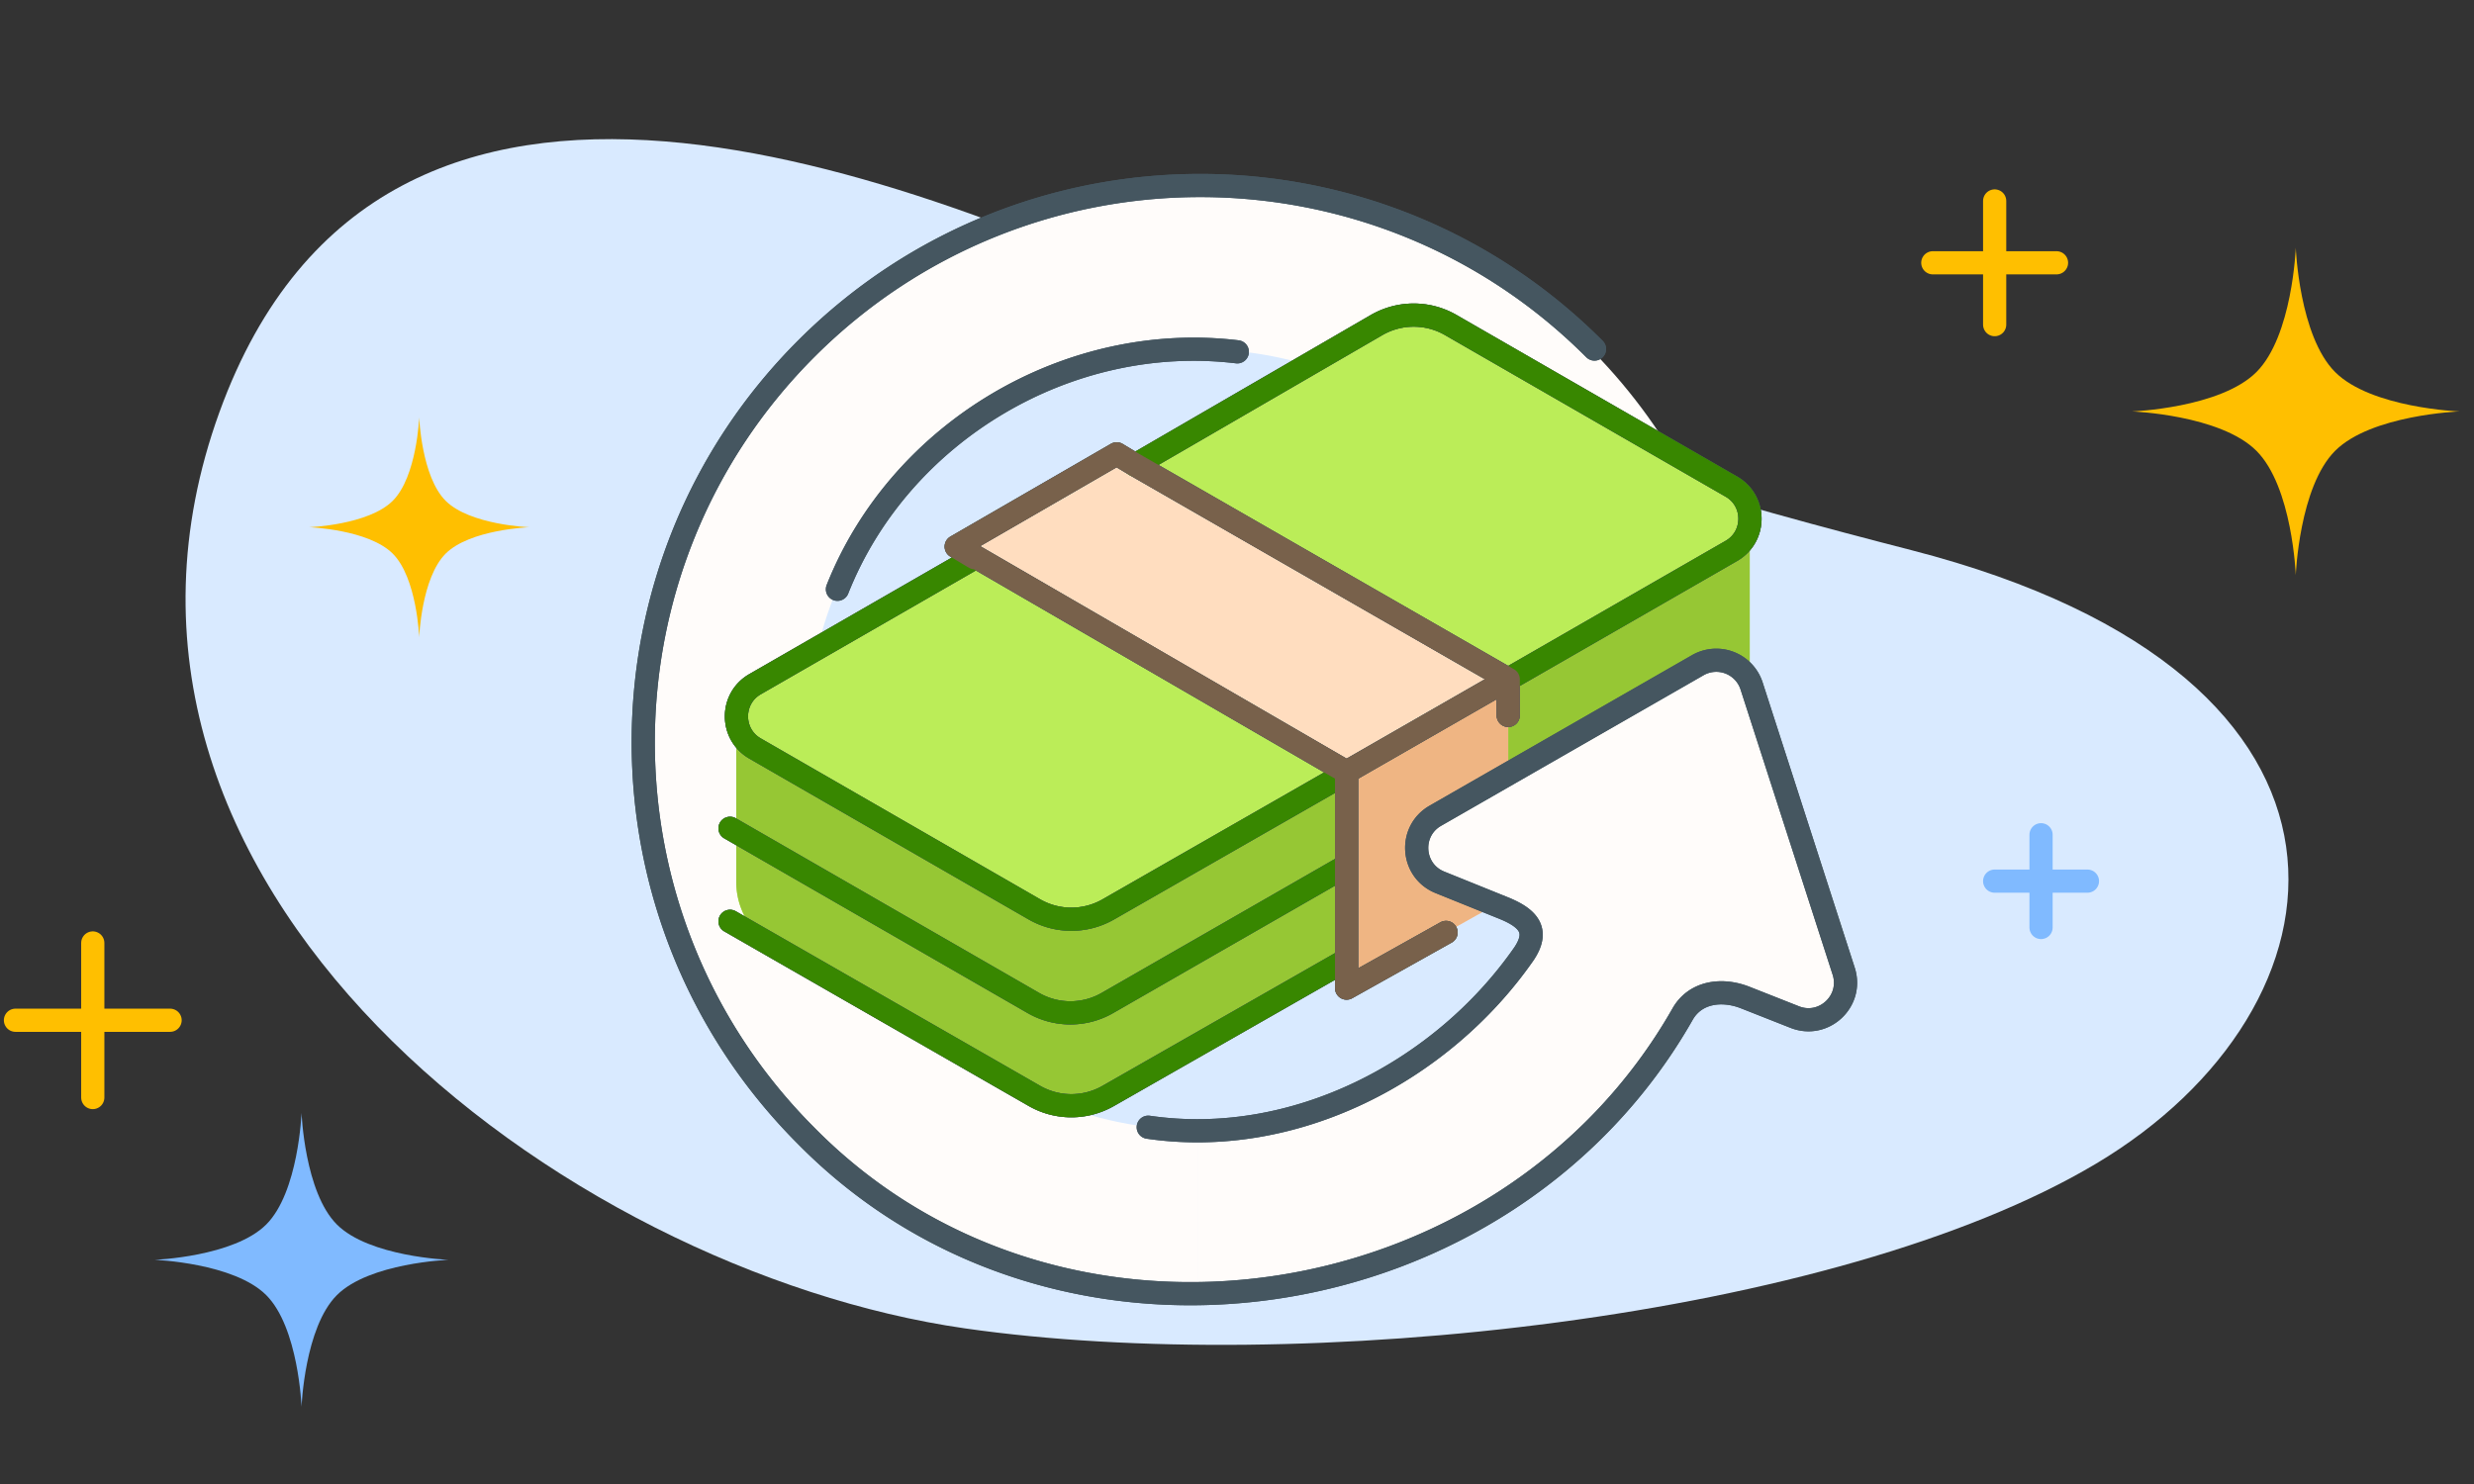 <svg width="160" height="96" fill="none" xmlns="http://www.w3.org/2000/svg"><rect width="100%" height="100%" fill="#333333" stroke="none"/><path d="M14.192 26.658c-11.093 30.6 22.224 55.548 48.222 59.276 21.654 3.105 56.266-.613 73.123-10.645 16.857-10.03 19.943-31.49-11.91-39.696-10.537-2.715-26.868-7.097-45.702-15.524-18.835-8.427-53.045-22.894-63.733 6.59z" fill="#D9EAFF"/><path d="M129 13v8m4-4h-8" stroke="#FFBF00" stroke-width="1.5" stroke-linecap="round" stroke-linejoin="round"/><path d="M132 54v6m3-3h-6" stroke="#80BAFF" stroke-width="1.5" stroke-linecap="round" stroke-linejoin="round"/><path d="M6 61v10m5-5H1" stroke="#FFBF00" stroke-width="1.5" stroke-linecap="round" stroke-linejoin="round"/><path d="M19.502 71.995s.194 5.127 2.285 7.218c2.09 2.09 7.218 2.285 7.218 2.285s-5.127.193-7.218 2.284C19.697 85.872 19.502 91 19.502 91s-.194-5.127-2.284-7.218C15.128 81.692 10 81.498 10 81.498s5.127-.195 7.218-2.285c2.09-2.09 2.284-7.218 2.284-7.218z" fill="#80BAFF"/><path d="M27.11 26.995s.146 3.837 1.71 5.401c1.564 1.564 5.4 1.71 5.4 1.71s-3.836.145-5.4 1.709c-1.564 1.564-1.71 5.4-1.71 5.4s-.145-3.836-1.71-5.4c-1.563-1.564-5.4-1.71-5.4-1.71s3.837-.145 5.4-1.709c1.565-1.564 1.71-5.4 1.71-5.4zm121.364-10.968s.216 5.714 2.546 8.043c2.329 2.33 8.043 2.546 8.043 2.546s-5.714.216-8.043 2.546c-2.33 2.33-2.546 8.043-2.546 8.043s-.216-5.714-2.546-8.043c-2.329-2.33-8.043-2.546-8.043-2.546s5.714-.216 8.043-2.546c2.33-2.33 2.546-8.043 2.546-8.043z" fill="#FFBF00"/><path d="M41.6 47.844c0 19.796 16.048 35.844 35.844 35.844V73.106c-13.952 0-25.262-11.31-25.262-25.262s11.31-25.262 25.262-25.262c11.744 0 21.616 8.013 24.447 18.87l9.424-5.365C106.449 22.065 93.122 12 77.445 12 57.647 12 41.6 28.048 41.6 47.844z" fill="#FFFCFA"/><path d="M111.957 31.468L93.82 21.022a4.8 4.8 0 00-4.798.003L48.814 44.262a2.4 2.4 0 00-1.199 2.078v10.71a4.8 4.8 0 002.412 4.164l16.87 9.679a4.8 4.8 0 004.769.005l39.073-22.31a4.799 4.799 0 002.42-4.168V33.548a2.4 2.4 0 00-1.202-2.08z" fill="#BBED58"/><path d="M71.666 70.898l39.073-22.309a4.799 4.799 0 002.42-4.168v-9.565l-42.88 24.765a2 2 0 01-1.998 0L47.615 47.726v9.326a4.8 4.8 0 002.412 4.164l16.87 9.678a4.8 4.8 0 004.769.005z" fill="#96C734"/><path d="M87.088 63.92V49.94L61.84 35.36l10.38-6 25.32 14.58v14.13l-10.452 5.85z" fill="#FFDDBF"/><path opacity=".7" d="M87.088 49.94v13.98l10.452-5.85V43.94l-10.452 6z" fill="#E8A56A"/><path d="M97.288 58.76c1.648.678 2.243 1.5 1.283 2.94-4.515 6.87-12.291 11.406-21.127 11.406V83.69c13.378 0 25.045-7.33 31.203-18.192.801-1.408 2.659-1.566 4.193-.977l3.231 1.275c1.886.744 3.788-1.04 3.165-2.97l-5.956-18.45a2.4 2.4 0 00-3.478-1.345L92.827 52.77c-1.736.997-1.56 3.557.296 4.307l4.165 1.682z" fill="#FFFCFA"/><path d="M87.04 62.12l-15.374 8.778a4.8 4.8 0 01-4.769-.005L47.214 59.601M86.98 56.06l-15.366 8.825a4.8 4.8 0 01-4.786-.003L47.214 53.583M74.26 72.92c9.41 1.377 18.98-3.57 24.3-11.22.96-1.44.376-2.262-1.272-2.94l-4.165-1.682c-1.857-.75-2.032-3.31-.296-4.307l16.975-9.741a2.4 2.4 0 013.478 1.344l5.956 18.451c.623 1.93-1.279 3.714-3.165 2.97l-3.231-1.275c-1.534-.59-3.219-.328-4.02 1.08-11.402 20.049-40.283 24.538-56.7 7.86-14.05-14.083-14.023-36.89.06-50.94 14.083-14.05 36.89-14.023 50.94.06m-23.1.18c-10.904-1.315-21.818 5.16-25.86 15.36m39.36 22.2l-6.432 3.6V50l-15.415 8.83a4.8 4.8 0 01-4.782-.006L48.83 48.42c-1.603-.923-1.603-3.236 0-4.16l14.21-8.18-1.2-.72 10.38-6 1.2.72m0 0l15.6-9.048a4.8 4.8 0 014.803-.007l18.151 10.454c1.603.923 1.602 3.238-.002 4.16L97.54 43.94M73.42 30.08l24.12 13.86m0 0v2.34m0-2.34l-10.452 6-24-13.92" stroke="#455660" stroke-width="1.5" stroke-linecap="round" stroke-linejoin="round"/><path d="M87.04 62.12l-15.374 8.778a4.8 4.8 0 01-4.769-.005L47.214 59.601M86.98 56.06l-15.366 8.825a4.8 4.8 0 01-4.786-.003L47.214 53.583M74.26 72.92c9.41 1.377 18.98-3.57 24.3-11.22.96-1.44.376-2.262-1.272-2.94l-4.165-1.682c-1.857-.75-2.032-3.31-.296-4.307l16.975-9.741a2.4 2.4 0 013.478 1.344l5.956 18.451c.623 1.93-1.279 3.714-3.165 2.97l-3.231-1.275c-1.534-.59-3.219-.328-4.02 1.08-11.402 20.049-40.283 24.538-56.7 7.86-14.05-14.083-14.023-36.89.06-50.94 14.083-14.05 36.89-14.023 50.94.06m-23.1.18c-10.904-1.315-21.818 5.16-25.86 15.36m39.36 22.2l-6.432 3.6V50l-15.415 8.83a4.8 4.8 0 01-4.782-.006L48.83 48.42c-1.603-.923-1.603-3.236 0-4.16l14.21-8.18-1.2-.72 10.38-6 1.2.72m0 0l15.6-9.048a4.8 4.8 0 014.803-.007l18.151 10.454c1.603.923 1.602 3.238-.002 4.16L97.54 43.94M73.42 30.08l24.12 13.86m0 0v2.34m0-2.34l-10.452 6-24-13.92" stroke="#455660" stroke-width="1.5" stroke-linecap="round" stroke-linejoin="round"/><path d="M87.04 62.12l-15.374 8.778a4.8 4.8 0 01-4.769-.005L47.214 59.6m39.766-3.54l-15.366 8.825a4.8 4.8 0 01-4.786-.004L47.214 53.584M87.088 50l-15.415 8.83a4.8 4.8 0 01-4.782-.007L48.83 48.42c-1.603-.924-1.603-3.237 0-4.16l14.209-8.18m10.38-6l15.6-9.048a4.8 4.8 0 014.804-.008l18.151 10.454c1.603.924 1.602 3.238-.002 4.16L97.54 43.94" stroke="#388700" stroke-width="1.5" stroke-linecap="round" stroke-linejoin="round"/><path d="M93.52 60.32l-6.432 3.6V50M63.04 36.08l-1.2-.72 10.38-6 1.2.72 24.12 13.86m0 0v2.34m0-2.34l-10.452 6-24-13.92" stroke="#78614B" stroke-width="1.5" stroke-linecap="round" stroke-linejoin="round"/></svg>